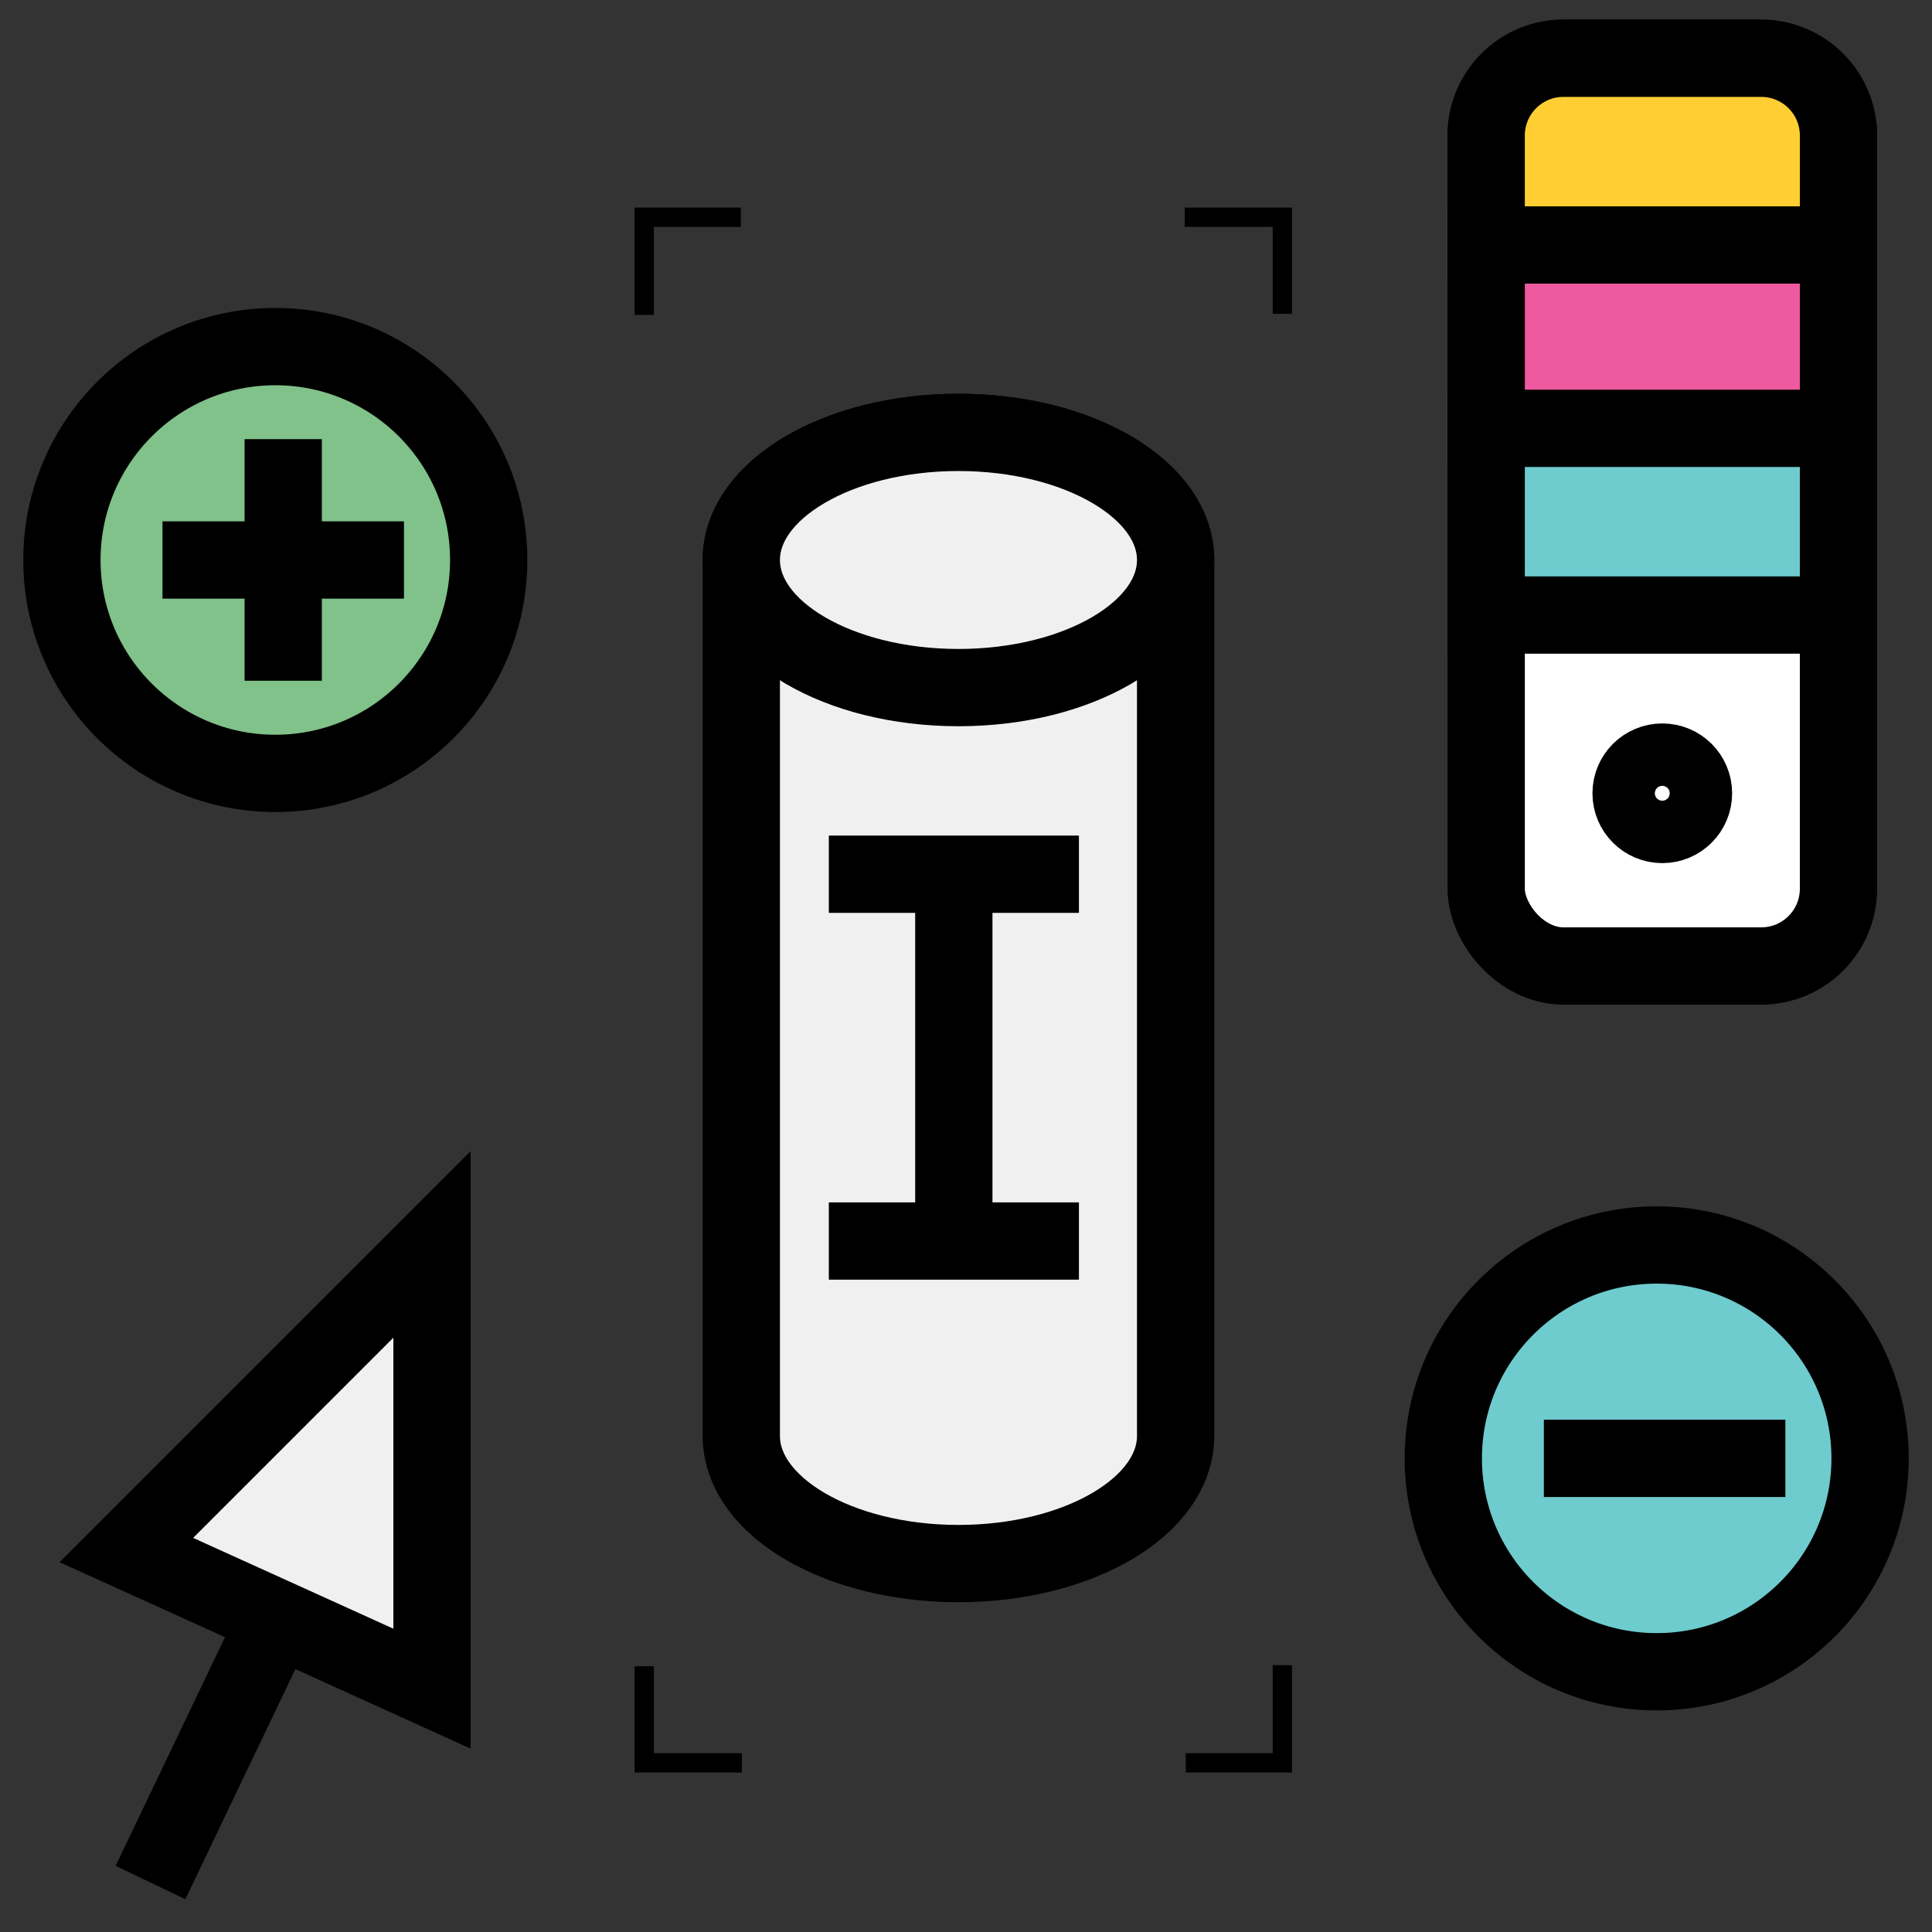 <svg viewBox="0 0 200 200" xmlns="http://www.w3.org/2000/svg" id="Design_kopie"><rect x="0" y="0" width="200" height="200" fill="#333333" stroke="none"/><path stroke-width="8" stroke-miterlimit="10" stroke="#000" fill="#f0f0f0" d="M99.22,44.76c-12.42,0-22.48,5.91-22.48,13.21v90.68c0,7.3,10.07,13.21,22.48,13.21s22.48-5.91,22.48-13.21V57.97c0-7.3-10.07-13.21-22.48-13.21Z"></path><ellipse stroke-width="8" stroke-miterlimit="10" stroke="#000" fill="#f0f0f0" ry="13.21" rx="22.48" cy="57.97" cx="99.22"></ellipse><line stroke-width="8" stroke-miterlimit="10" stroke="#000" fill="none" y2="90.5" x2="111.69" y1="90.5" x1="85.8"></line><line stroke-width="8" stroke-miterlimit="10" stroke="#000" fill="none" y2="128.47" x2="111.69" y1="128.47" x1="85.8"></line><line stroke-width="8" stroke-miterlimit="10" stroke="#000" fill="none" y2="128.47" x2="98.74" y1="90.5" x1="98.74"></line><rect stroke-width="8" stroke-miterlimit="10" stroke="#000" fill="#fff" ry="8" rx="8" height="93.97" width="36.47" y="6.03" x="153.85"></rect><circle stroke-width="8" stroke-miterlimit="10" stroke="#000" fill="#fff" r="3.23" cy="82.12" cx="172.08"></circle><path stroke-width="8" stroke-miterlimit="10" stroke="#000" fill="#ffce32" d="M161.85,6.03h20.47c4.42,0,8,3.58,8,8v11.33h-36.47v-11.33c0-4.42,3.58-8,8-8Z"></path><rect stroke-width="8" stroke-miterlimit="10" stroke="#000" fill="#ee599f" height="19.33" width="36.47" y="25.36" x="153.85"></rect><rect stroke-width="8" stroke-miterlimit="10" stroke="#000" fill="#6ecbce" height="19.33" width="36.47" y="44.34" x="153.85"></rect><polygon stroke-width="8" stroke-miterlimit="10" stroke="#000" fill="#f0f0f0" points="44.72 174.81 44.72 128.82 13.08 160.46 29.91 168.09 44.72 174.81"></polygon><line stroke-width="8" stroke-miterlimit="10" stroke="#000" fill="none" y2="167.15" x2="28.84" y1="194.88" x1="15.58"></line><circle stroke-width="8" stroke-miterlimit="10" stroke="#000" fill="#80c289" r="22.09" cy="57.97" cx="28.5"></circle><line stroke-width="8" stroke-miterlimit="10" stroke="#000" fill="none" y2="57.97" x2="41.82" y1="57.97" x1="16.82"></line><line stroke-width="8" stroke-miterlimit="10" stroke="#000" fill="none" y2="70.47" x2="29.32" y1="45.46" x1="29.32"></line><circle stroke-width="8" stroke-miterlimit="10" stroke="#000" fill="#6ecbce" r="22.09" cy="150.97" cx="171.5"></circle><line stroke-width="8" stroke-miterlimit="10" stroke="#000" fill="none" y2="150.97" x2="184.82" y1="150.97" x1="159.82"></line><polyline stroke-width="2" stroke-miterlimit="10" stroke="#000" fill="none" points="132.75 172.38 132.75 182.38 132.75 182.49 122.75 182.49"></polyline><polyline stroke-width="2" stroke-miterlimit="10" stroke="#000" fill="none" points="76.8 182.49 66.8 182.49 66.69 182.49 66.69 172.49"></polyline><polyline stroke-width="2" stroke-miterlimit="10" stroke="#000" fill="none" points="66.69 32.6 66.69 22.6 66.69 22.49 76.69 22.49"></polyline><polyline stroke-width="2" stroke-miterlimit="10" stroke="#000" fill="none" points="122.64 22.49 132.64 22.49 132.75 22.49 132.75 32.49"></polyline></svg>